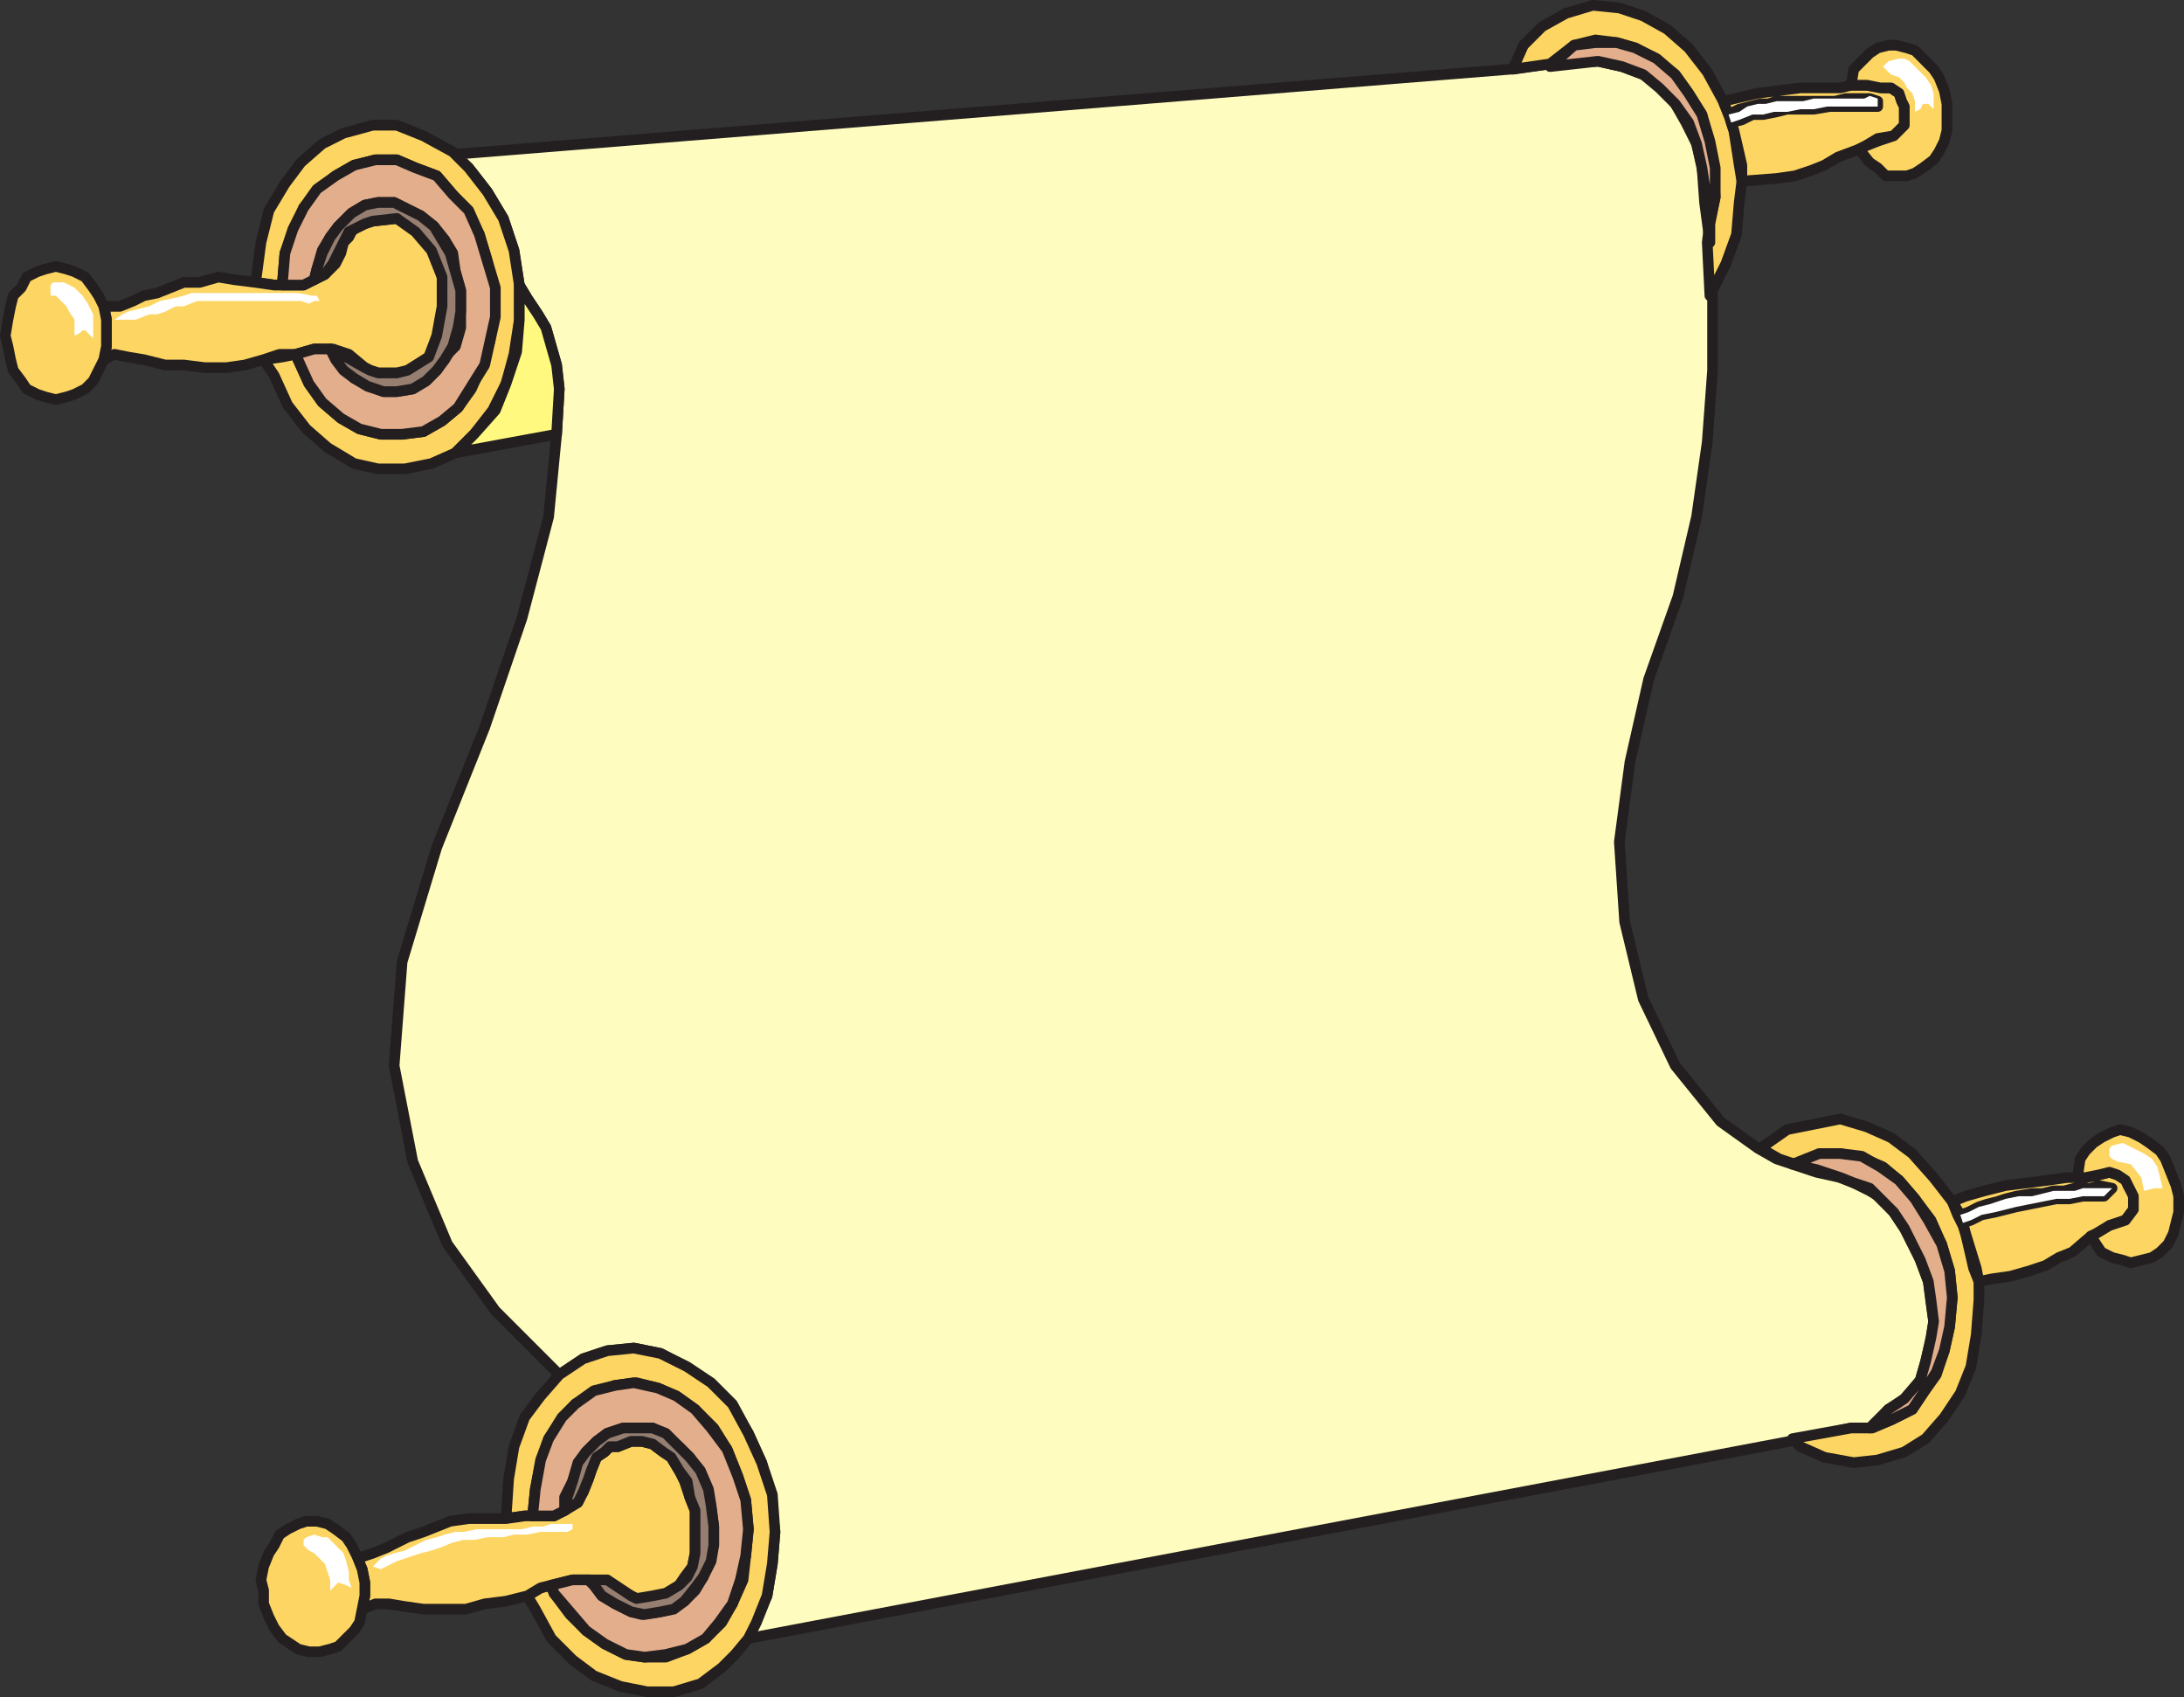 <svg xmlns="http://www.w3.org/2000/svg" width="614.98" height="477.743"><rect width="100%" height="100%" fill="#333333" stroke="none"/><path fill="#fffcbf" fill-rule="evenodd" d="m482.23 83.993-.75-15.75-1.5-11.25-.75-10.5-1.5-6-3-6-3-5.25-3.75-4.5-5.25-3.75-6-2.25-6.75-1.5-13.5.75-11.25 1.5-297.75 24 4.5 3.75 5.25 6.75 4.5 7.5 3 9 1.5 9.75 2.25 3.75 3 4.5 2.25 3.75 3 10.5.75 6.75-.75 12.75-2.25 23.25-7.5 28.5-10.5 30.75-13.5 33.75-9.75 32.25-2.25 29.25 5.25 27 9.75 23.25 13.5 18.75 18 18 6.75-4.5 6.75-2.25 7.5-.75 7.5 1.5 6.75 3.75 6.75 4.5 6 6 5.25 8.25 3.75 8.25 2.25 9 1.5 10.5-.75 9-1.5 9-3.75 7.5-1.5 4.5 293.25-55.5 17.25-3.75h6l4.5-5.25 5.25-3 3.75-5.25 1.5-5.25 1.5-6 .75-5.25-.75-5.25-.75-6-2.25-6-1.5-4.5-6-9-3-3.75-3.75-2.25-4.5-2.25-3.75-1.5-6.75-1.5-11.25-3.75-5.25-3-10.5-7.5-12.75-15.75-9-18.75-5.25-21.75-1.5-22.5 3-22.5 5.25-23.25 8.25-23.25 5.25-22.5 3-21 1.5-20.25v-20.25"/><path fill="none" stroke="#231f20" stroke-linecap="round" stroke-linejoin="round" stroke-miterlimit="10" stroke-width="3" d="m482.23 83.993-.75-15.75-1.5-11.25-.75-10.5-1.5-6-3-6-3-5.25-3.75-4.5-5.25-3.75-6-2.25-6.75-1.5-13.5.75-11.25 1.5-297.75 24 4.5 3.75 5.25 6.75 4.5 7.5 3 9 1.5 9.75 2.25 3.75 3 4.5 2.25 3.75 3 10.5.75 6.75-.75 12.75-2.25 23.25-7.5 28.5-10.5 30.75-13.5 33.75-9.75 32.25-2.25 29.25 5.25 27 9.75 23.25 13.5 18.75 18 18 6.75-4.5 6.75-2.25 7.5-.75 7.5 1.5 6.75 3.75 6.75 4.5 6 6 5.25 8.25 3.75 8.25 2.25 9 1.5 10.5-.75 9-1.5 9-3.75 7.5-1.5 4.5 293.25-55.5 17.25-3.75h6l4.5-5.25 5.25-3 3.75-5.25 1.5-5.25 1.5-6 .75-5.25-.75-5.25-.75-6-2.25-6-1.5-4.5-6-9-3-3.75-3.75-2.25-4.5-2.25-3.75-1.5-6.75-1.5-11.25-3.75-5.25-3-10.5-7.5-12.75-15.75-9-18.75-5.25-21.75-1.5-22.5 3-22.5 5.25-23.25 8.25-23.25 5.25-22.5 3-21 1.5-20.25zm0 0"/><path fill="#fdd562" fill-rule="evenodd" d="m127.48 42.743-8.25-4.5-7.5-3h-6.75l-8.25 2.25-6 3-6 5.25-4.5 6-4.5 7.5-2.25 9-1.5 11.25 5.25.75h2.25l.75-9 3-6.75 2.25-6 4.5-5.25 4.5-3.75 5.25-3 6-1.5h6l5.25 2.25 6 2.25 4.5 5.25 3.75 4.5 3.75 6.75 2.25 7.5 1.5 7.5v7.5l-.75 7.5-2.25 6.75-3 6.75-3.75 5.25-4.5 3.75-5.25 3-6 .75h-6l-6-1.5-5.25-3-5.25-4.5-3.75-5.25-3.75-8.25-3.75.75-5.25.75 3 4.5 3.75 8.25 5.25 6.75 6 5.25 7.5 4.5 6.75 1.5h7.5l7.5-1.5 6.75-3 5.25-5.25 5.25-6.75 3.75-7.5 2.25-8.25 1.5-9.75v-9.75l-1.5-9.75-3-9-4.5-7.5-5.25-6.75-4.5-4.5"/><path fill="none" stroke="#231f20" stroke-linecap="round" stroke-linejoin="round" stroke-miterlimit="10" stroke-width="3" d="m127.48 42.743-8.25-4.5-7.5-3h-6.75l-8.25 2.25-6 3-6 5.25-4.5 6-4.5 7.5-2.25 9-1.5 11.25 5.25.75h2.25l.75-9 3-6.75 2.25-6 4.5-5.25 4.5-3.75 5.25-3 6-1.5h6l5.25 2.25 6 2.25 4.5 5.25 3.75 4.5 3.75 6.75 2.25 7.5 1.5 7.5v7.5l-.75 7.5-2.25 6.75-3 6.75-3.75 5.25-4.5 3.75-5.25 3-6 .75h-6l-6-1.5-5.25-3-5.25-4.5-3.75-5.25-3.75-8.25-3.75.75-5.25.75 3 4.5 3.75 8.25 5.25 6.75 6 5.25 7.5 4.5 6.75 1.5h7.5l7.5-1.5 6.75-3 5.25-5.25 5.25-6.75 3.75-7.5 2.25-8.25 1.5-9.75v-9.75l-1.5-9.75-3-9-4.5-7.5-5.25-6.75zm0 0"/><path fill="#fdd562" fill-rule="evenodd" d="m210.73 461.243 2.25-4.5 3-7.5 1.5-9 .75-9-.75-10.5-3-9-3.75-8.25-4.5-8.25-6-6-6.75-4.5-7.5-3.75-7.5-1.5-7.5.75-6.75 2.25-6.75 4.5-5.25 6-4.5 6-3 8.25-1.5 9-.75 11.25 5.25-.75h2.25l.75-7.5 1.5-7.5 2.25-6.75 3.75-5.25 3.75-4.5 5.25-3 6-2.25 6-.75 6 1.5 5.25 2.25 5.25 3.75 5.25 5.25 3.75 6 3 7.5 2.25 6.75.75 8.25-.75 7.5-.75 6.75-3 6.75-3 5.25-4.5 4.5-5.25 3-6 2.25h-6l-5.25-.75-6-3-5.25-3.75-4.5-4.5-4.5-6-.75-2.25-3 .75-3.75 2.25 2.25 3.75 4.5 8.25 6 6 6 4.5 7.5 3 7.5 1.5h7.5l7.5-2.25 6-4.5 3.75-3.75 3.75-4.5"/><path fill="none" stroke="#231f20" stroke-linecap="round" stroke-linejoin="round" stroke-miterlimit="10" stroke-width="3" d="m210.73 461.243 2.25-4.5 3-7.5 1.5-9 .75-9-.75-10.5-3-9-3.75-8.25-4.5-8.25-6-6-6.75-4.5-7.5-3.75-7.5-1.5-7.5.75-6.75 2.25-6.75 4.5-5.25 6-4.5 6-3 8.25-1.5 9-.75 11.25 5.25-.75h2.25l.75-7.5 1.5-7.5 2.25-6.75 3.75-5.25 3.75-4.5 5.25-3 6-2.25 6-.75 6 1.5 5.25 2.25 5.25 3.75 5.25 5.25 3.75 6 3 7.5 2.25 6.75.75 8.25-.75 7.5-.75 6.75-3 6.75-3 5.25-4.5 4.5-5.25 3-6 2.25h-6l-5.25-.75-6-3-5.25-3.75-4.5-4.5-4.5-6-.75-2.25-3 .75-3.75 2.25 2.25 3.75 4.5 8.25 6 6 6 4.5 7.5 3 7.5 1.5h7.5l7.5-2.25 6-4.5 3.75-3.75zm0 0"/><path fill="#fdd562" fill-rule="evenodd" d="m549.73 338.243-5.25-6.75-6-6.75-6-4.5-6.75-3-7.5-2.25-15 3-7.5 5.25 5.25 3 4.5 1.5 7.5-2.25 5.25-.75 6.75 1.5 5.25 2.25 4.5 3.75 4.5 5.25 4.5 6 3 6.75 2.25 7.5.75 7.5-.75 8.25-1.5 6.75-2.25 6.75-3.75 5.25-3 4.5-6 3-5.25 2.25h-6l-16.5 3 2.25 2.25 6.75 3 8.25 1.5 6.75-.75 7.5-2.25 6-3.75 5.25-6 4.5-6.75 3-7.5 1.5-9 .75-9.75v-5.25l-1.5-3.75-2.25-9.75-.75-2.25-1.5-3-1.5-3.75"/><path fill="none" stroke="#231f20" stroke-linecap="round" stroke-linejoin="round" stroke-miterlimit="10" stroke-width="3" d="m549.73 338.243-5.25-6.75-6-6.75-6-4.5-6.75-3-7.5-2.25-15 3-7.5 5.25 5.25 3 4.5 1.5 7.5-2.25 5.25-.75 6.75 1.5 5.25 2.25 4.5 3.75 4.5 5.25 4.5 6 3 6.75 2.25 7.5.75 7.5-.75 8.25-1.5 6.75-2.25 6.75-3.75 5.25-3 4.5-6 3-5.25 2.25h-6l-16.5 3 2.25 2.25 6.75 3 8.25 1.5 6.75-.75 7.5-2.25 6-3.75 5.25-6 4.5-6.75 3-7.5 1.5-9 .75-9.75v-5.25l-1.5-3.75-2.25-9.75-.75-2.25-1.5-3zm0 0"/><path fill="#fdd562" fill-rule="evenodd" d="m74.23 101.243 4.5-1.5h4.5l5.25-1.5h5.25l4.5 1.5 4.5 3.75 1.5.75 2.25.75h6l3-.75 5.25-3.75 3-6 1.5-8.25-.75-8.25-2.25-7.5-5.25-6-5.25-3-6.75.75-2.25.75-3 1.5-.75.75-.75 1.5-1.5 1.5-.75 3-1.5 3-3 3-6 3h-8.25l-5.25-.75-6-.75-4.5-.75-5.25 1.5h-4.5l-7.5 3-3.75.75-3 1.5-3.75 1.5h-4.5l.75 3.75v7.5l-.75 3.75 3-1.5 3.75.75 4.5.75 6 1.5h5.25l6 .75h6l5.25-.75 5.25-1.5"/><path fill="none" stroke="#231f20" stroke-linecap="round" stroke-linejoin="round" stroke-miterlimit="10" stroke-width="3" d="m74.23 101.243 4.5-1.5h4.5l5.25-1.5h5.25l4.5 1.5 4.5 3.75 1.5.75 2.25.75h6l3-.75 5.25-3.75 3-6 1.5-8.25-.75-8.25-2.25-7.5-5.25-6-5.25-3-6.75.75-2.25.75-3 1.5-.75.75-.75 1.5-1.5 1.5-.75 3-1.5 3-3 3-6 3h-8.25l-5.25-.75-6-.75-4.5-.75-5.25 1.5h-4.5l-7.5 3-3.75.75-3 1.5-3.75 1.5h-4.5l.75 3.75v7.5l-.75 3.75 3-1.5 3.75.75 4.5.75 6 1.5h5.25l6 .75h6l5.25-.75zm0 0"/><path fill="#fdd562" fill-rule="evenodd" d="m148.48 449.243 3.75-2.25 9-2.25h4.5l5.25.75 6.75 3.75 1.5.75h4.5l3.75-.75 3.75-3 1.5-2.25 2.25-3 .75-3.75v-12l-1.5-3.75-1.5-4.5-1.5-3-2.25-3.75-2.25-1.5-3-2.25-3-.75h-3l-3.75 1.5h-2.25l-1.5 1.5-2.25 1.5-1.5 3.75-.75 2.25-1.5 3.75-2.25 3-3 2.25-3 1.5h-8.25l-5.25.75h-10.5l-5.25.75-7.5 3-4.5 1.5-6 3-3.75 1.5-4.5 1.5 1.5 3 .75 3.75v3.75l-.75 3.75 3.75-1.5h3.75l4.5.75 5.25.75h12l5.25-1.5 6-.75 6-1.5"/><path fill="none" stroke="#231f20" stroke-linecap="round" stroke-linejoin="round" stroke-miterlimit="10" stroke-width="3" d="m148.48 449.243 3.75-2.25 9-2.25h4.5l5.25.75 6.75 3.75 1.5.75h4.5l3.75-.75 3.75-3 1.5-2.25 2.25-3 .75-3.75v-12l-1.5-3.75-1.5-4.5-1.5-3-2.25-3.75-2.25-1.5-3-2.25-3-.75h-3l-3.75 1.5h-2.25l-1.5 1.5-2.25 1.5-1.5 3.75-.75 2.25-1.5 3.75-2.25 3-3 2.25-3 1.5h-8.25l-5.25.75h-10.5l-5.25.75-7.5 3-4.5 1.5-6 3-3.75 1.5-4.5 1.5 1.5 3 .75 3.75v3.75l-.75 3.75 3.75-1.5h3.75l4.5.75 5.25.75h12l5.25-1.5 6-.75zm0 0"/><path fill="#fdd562" fill-rule="evenodd" d="m485.23 28.493-4.5-8.25-5.25-6.75-6-5.25-6.75-3.75-6.75-2.25-7.5-.75-7.5 2.25-6.75 3.75-5.25 5.25-3 6.75 10.5-1.5 6.75-5.25 6-1.5 6 .75 5.25 1.5 5.25 3 6 4.5 3.75 5.25 3.75 6 3 15 .75 8.25-1.5 6.75-.75 6 .75 15 4.5-9 3-8.25.75-9 .75-6-.75-4.5-1.5-9.75-1.5-4.5-1.5-3.75"/><path fill="none" stroke="#231f20" stroke-linecap="round" stroke-linejoin="round" stroke-miterlimit="10" stroke-width="3" d="m485.23 28.493-4.5-8.25-5.25-6.75-6-5.25-6.75-3.75-6.75-2.25-7.5-.75-7.5 2.25-6.75 3.75-5.25 5.25-3 6.75 10.5-1.5 6.75-5.25 6-1.5 6 .75 5.25 1.5 5.25 3 6 4.5 3.75 5.25 3.75 6 3 15 .75 8.25-1.5 6.75-.75 6 .75 15 4.5-9 3-8.25.75-9 .75-6-.75-4.5-1.5-9.75-1.5-4.5zm0 0"/><path fill="#e3ae8c" fill-rule="evenodd" d="m83.23 99.743 3.75 8.25 3.75 5.25 5.25 4.5 5.25 3 6 1.5h6l6-.75 5.25-3 4.5-3.75 7.5-12 3-13.5v-8.25l-4.5-15-3-6.75-4.5-4.5-4.5-5.25-6-2.25-5.25-2.25h-6l-6 1.5-5.25 3-5.25 3.75-3.75 5.25-3 6-2.25 6.75-.75 9h6l3-1.5.75-3 1.5-5.25 2.25-3.75 2.25-3 3.75-3.75 3.75-2.25 3.75-.75h4.5l7.5 3.75 3.75 3 3 3.75 2.25 3.75.75 5.25 1.5 5.25v10.5l-1.5 5.25-3 3-2.25 3.75-3 3-3.75 2.25-4.5.75h-3.75l-3.75-1.5-4.5-2.25-3-3-2.25-3-1.5-2.25h-4.5l-5.25 1.5"/><path fill="none" stroke="#231f20" stroke-linecap="round" stroke-linejoin="round" stroke-miterlimit="10" stroke-width="3" d="m83.23 99.743 3.75 8.25 3.75 5.25 5.25 4.5 5.25 3 6 1.5h6l6-.75 5.25-3 4.5-3.75 7.5-12 3-13.5v-8.25l-4.5-15-3-6.75-4.5-4.5-4.5-5.25-6-2.25-5.25-2.25h-6l-6 1.5-5.25 3-5.25 3.75-3.75 5.25-3 6-2.25 6.75-.75 9h6l3-1.5.75-3 1.5-5.25 2.25-3.75 2.25-3 3.75-3.75 3.75-2.25 3.75-.75h4.5l7.5 3.75 3.75 3 3 3.75 2.25 3.75.75 5.25 1.5 5.25v10.5l-1.5 5.25-3 3-2.25 3.75-3 3-3.75 2.25-4.5.75h-3.75l-3.75-1.5-4.5-2.25-3-3-2.25-3-1.5-2.25h-4.5zm0 0"/><path fill="#e3ae8c" fill-rule="evenodd" d="m155.23 446.243.75 2.25 9 10.5 5.25 3.75 6 3 5.25.75 6-.75 6-1.5 5.25-3 3.75-4.5 3.75-5.25 2.25-6.75 1.5-6.75.75-7.5-.75-8.25-2.25-6.75-3-7.5-4.5-6-4.5-5.25-5.25-3.75-5.25-2.25-6.75-1.5-5.25.75-6 1.5-5.25 3.75-3.75 3.75-3.75 6-2.25 6-1.5 8.25-.75 7.5h6l3-1.5v-3.75l2.25-4.5 1.5-4.5 2.25-3.75 3-3 3-2.25 4.5-1.5h8.25l3.75 2.25 3.75 3 3 3 2.25 3.75 2.25 5.25 1.5 5.25.75 5.25v5.25l-3 9-2.25 3.75-3 3-3.75 2.25-3 .75-5.25.75-3-.75-4.5-2.25-3.75-2.25-2.25-3-1.5-1.5h-4.5l-6 1.5"/><path fill="none" stroke="#231f20" stroke-linecap="round" stroke-linejoin="round" stroke-miterlimit="10" stroke-width="3" d="m155.23 446.243.75 2.25 9 10.5 5.25 3.75 6 3 5.25.75 6-.75 6-1.5 5.25-3 3.75-4.5 3.75-5.25 2.25-6.75 1.5-6.75.75-7.5-.75-8.25-2.25-6.75-3-7.5-4.5-6-4.5-5.25-5.25-3.75-5.25-2.25-6.75-1.5-5.25.75-6 1.5-5.25 3.75-3.75 3.75-3.75 6-2.25 6-1.5 8.25-.75 7.5h6l3-1.5v-3.75l2.25-4.5 1.5-4.5 2.25-3.75 3-3 3-2.25 4.5-1.5h8.25l3.75 2.25 3.75 3 3 3 2.25 3.75 2.25 5.25 1.5 5.25.75 5.25v5.25l-3 9-2.25 3.75-3 3-3.75 2.25-3 .75-5.25.75-3-.75-4.5-2.25-3.75-2.25-2.25-3-1.5-1.5h-4.5zm0 0"/><path fill="#e3ae8c" fill-rule="evenodd" d="m526.48 401.993 6-2.25 6-3 3-4.5 3.75-6 2.25-6 1.5-6.75.75-8.25-.75-7.5-2.25-7.5-3.75-6.75-3.75-6-4.5-5.25-5.25-3.75-5.25-3-6-.75h-6l-7.5 3 6.75 1.5 6.75 2.25 3.75 1.5 4.5 1.5 6.75 6.75 3 4.5 4.5 9 2.25 6 .75 5.25.75 6-.75 4.5-1.5 6.75-1.5 5.25-4.5 5.25-4.5 3-5.25 5.25"/><path fill="none" stroke="#231f20" stroke-linecap="round" stroke-linejoin="round" stroke-miterlimit="10" stroke-width="3" d="m526.48 401.993 6-2.25 6-3 3-4.5 3.75-6 2.25-6 1.5-6.75.75-8.25-.75-7.5-2.25-7.5-3.75-6.75-3.75-6-4.5-5.25-5.25-3.75-5.25-3-6-.75h-6l-7.5 3 6.75 1.5 6.75 2.25 3.75 1.5 4.5 1.5 6.75 6.75 3 4.5 4.5 9 2.25 6 .75 5.25.75 6-.75 4.5-1.5 6.75-1.5 5.25-4.5 5.25-4.5 3zm0 0"/><path fill="#fff" fill-rule="evenodd" d="m35.98 87.743 6-1.5 3-1.5 3.75-.75 3-.75 2.25-.75h30l3.75.75h1.5l.75 1.5h-1.5l-1.5.75-2.25-.75H55.48l-3.75 1.5h-2.25l-3 1.5-2.25.75h-2.25l-3.75 1.5h-6l2.25-1.5 1.5-.75"/><path fill="#e3ae8c" fill-rule="evenodd" d="M481.48 68.243v-5.25l1.5-7.5v-8.25l-1.5-7.5-2.25-7.5-3.75-6-3.75-5.25-5.25-4.5-6-3-5.25-1.5h-6l-6 .75-6.75 6 13.5-1.5 6.75 1.5 6 2.25 4.5 3.75 4.5 4.5 3.75 5.25 2.25 6 1.5 6.75 1.5 9.75.75 11.25"/><path fill="none" stroke="#231f20" stroke-linecap="round" stroke-linejoin="round" stroke-miterlimit="10" stroke-width="3" d="M481.48 68.243v-5.25l1.5-7.5v-8.25l-1.5-7.5-2.25-7.5-3.75-6-3.75-5.25-5.25-4.5-6-3-5.25-1.5h-6l-6 .75-6.75 6 13.5-1.5 6.75 1.5 6 2.25 4.5 3.75 4.5 4.5 3.75 5.25 2.25 6 1.5 6.75 1.5 9.75zm0 0"/><path fill="#fff" fill-rule="evenodd" d="m107.23 438.743 1.5-.75 2.25-.75 3-.75 6-3 3-.75 2.25-.75 3-.75h2.25l3.75-.75h12.75l3-.75h3l2.25-.75h6v1.5l-1.5.75h-7.5l-3.75.75h-3.75l-3 .75h-4.5l-3.75.75h-3l-3 .75-3.75 1.5-2.25.75-3 .75-6.75 2.25-4.5 2.25-2.25-.75 2.25-2.25"/><path fill="#967e71" fill-rule="evenodd" d="m92.98 98.243 1.5 3 2.25 3 3 2.25 3.75 2.25 4.5 1.5h3.75l4.5-.75 3.75-2.25 3-3 2.25-3 2.25-3.75 1.5-5.25.75-4.5v-6l-3-10.5-4.5-7.5-3.75-3-7.5-3.75h-4.5l-3.75.75-3.75 2.25-3.75 3.75-2.25 3-2.25 4.5-1.5 4.5-.75 3 3-1.5 2.25-3 4.5-9 4.5-2.25 2.25-.75 6.75-.75 5.25 3.75 4.5 5.25 3 7.5v8.25l-1.5 8.25-2.25 6-6 3.75-3 .75h-5.25l-2.25-.75-1.5-.75-5.25-3-4.5-2.25"/><path fill="none" stroke="#231f20" stroke-linecap="round" stroke-linejoin="round" stroke-miterlimit="10" stroke-width="3" d="m92.98 98.243 1.5 3 2.25 3 3 2.25 3.75 2.25 4.5 1.5h3.75l4.5-.75 3.75-2.25 3-3 2.25-3 2.25-3.75 1.5-5.25.75-4.5v-6l-3-10.5-4.5-7.5-3.75-3-7.5-3.75h-4.5l-3.75.75-3.75 2.25-3.75 3.75-2.25 3-2.25 4.5-1.5 4.5-.75 3 3-1.5 2.25-3 4.5-9 4.5-2.25 2.25-.75 6.75-.75 5.25 3.75 4.5 5.25 3 7.5v8.25l-1.5 8.25-2.25 6-6 3.75-3 .75h-5.25l-2.25-.75-1.5-.75-5.25-3zm0 0"/><path fill="#967e71" fill-rule="evenodd" d="m165.73 444.743 1.5 1.5 2.25 3 3.75 2.25 4.5 2.25 3.75.75 4.5-.75 3.75-.75 3-2.25 3-3.75 2.25-3 2.25-4.5.75-4.5v-5.25l-.75-6-.75-4.5-2.25-5.25-3-3.75-6.75-6.75-3.75-1.5h-8.25l-4.5 1.5-3 2.25-3 3-2.25 3-1.5 5.25-1.5 4.5-.75 3.75 3.75-2.25 1.5-3 1.5-3.75.75-2.25 1.5-3.75 2.25-1.5 1.5-1.5h2.25l3.75-1.5h3l3 .75 3 2.25 2.25 1.5 2.25 3.75 2.25 3 .75 4.5 1.5 3.75v12l-.75 3.75-1.5 3-2.25 2.25-3.75 2.25-3.75.75-4.5.75-1.5-.75-6.75-4.5h-5.25"/><path fill="none" stroke="#231f20" stroke-linecap="round" stroke-linejoin="round" stroke-miterlimit="10" stroke-width="3" d="m165.73 444.743 1.5 1.5 2.25 3 3.75 2.25 4.5 2.25 3.75.75 4.5-.75 3.75-.75 3-2.25 3-3.75 2.25-3 2.25-4.5.75-4.5v-5.25l-.75-6-.75-4.5-2.25-5.25-3-3.75-6.75-6.75-3.75-1.5h-8.25l-4.5 1.5-3 2.25-3 3-2.25 3-1.5 5.25-1.5 4.5-.75 3.75 3.75-2.25 1.5-3 1.5-3.75.75-2.25 1.5-3.75 2.25-1.5 1.5-1.5h2.25l3.75-1.5h3l3 .75 3 2.25 2.25 1.5 2.25 3.75 2.25 3 .75 4.5 1.5 3.75v12l-.75 3.75-1.5 3-2.25 2.25-3.75 2.25-3.75.75-4.5.75-1.5-.75-6.75-4.5zm0 0"/><path fill="#fdd562" fill-rule="evenodd" d="M528.73 29.993h-13.5l-4.5.75h-7.5l-3 .75-3.75.75h-3l-3 1.5-3 .75.75 2.25 2.25 9.75v4.5l9.75-.75 5.25-.75 4.5-1.5 3.75-1.5 3.75-2.25 6-2.25 1.5-.75 3.75-2.25 4.5-.75 3-3v-5.25l-.75-1.5-.75-2.25-2.25-1.5h-2.25l-4.5-.75h-4.5l-3 .75h-11.25l-12 1.5-9.75 2.25 1.5 3.75 3-1.5 6-1.5h2.25l2.25-.75h16.5l3-.75h6.75l2.25.75v1.5"/><path fill="none" stroke="#231f20" stroke-linecap="round" stroke-linejoin="round" stroke-miterlimit="10" stroke-width="3" d="M528.73 29.993h-13.5l-4.5.75h-7.5l-3 .75-3.75.75h-3l-3 1.5-3 .75.75 2.25 2.25 9.75v4.5l9.75-.75 5.25-.75 4.5-1.5 3.75-1.5 3.75-2.25 6-2.25 1.5-.75 3.75-2.25 4.5-.75 3-3v-5.25l-.75-1.5-.75-2.25-2.25-1.5h-2.25l-4.5-.75h-4.5l-3 .75h-11.25l-12 1.5-9.75 2.25 1.5 3.75 3-1.5 6-1.5h2.25l2.25-.75h16.5l3-.75h6.75l2.25.75zm0 0"/><path fill="#fdd562" fill-rule="evenodd" d="M592.48 336.743h-6l-3.75.75h-3.75l-11.25 2.25-6 1.5-3.75.75-3 1.5-2.25.75.75 3 3 9.75.75 3.75 3.75-.75 5.25-.75 5.25-1.5 4.5-1.5 3.75-2.25 3.75-1.5 5.25-4.5 2.25-.75 3-2.25 4.5-1.5 2.25-3v-4.5l-1.5-2.25-.75-2.25-4.5-1.5-3 .75-3.75.75h-5.25l-5.25.75-12 1.5-6 1.5-5.25 1.5-3.75 1.5 2.25 3.75 2.25-.75 3-1.5 2.25-.75 3-.75 2.25-.75 3-.75 4.5-.75h3l3-.75h3l3-.75h4.5l2.25-.75 3.75.75-2.25 2.25"/><path fill="none" stroke="#231f20" stroke-linecap="round" stroke-linejoin="round" stroke-miterlimit="10" stroke-width="3" d="M592.48 336.743h-6l-3.75.75h-3.75l-11.25 2.25-6 1.5-3.75.75-3 1.5-2.25.75.75 3 3 9.75.75 3.75 3.75-.75 5.25-.75 5.25-1.5 4.5-1.5 3.75-2.25 3.75-1.5 5.25-4.5 2.25-.75 3-2.25 4.5-1.5 2.25-3v-4.5l-1.5-2.25-.75-2.25-4.5-1.5-3 .75-3.75.75h-5.25l-5.25.75-12 1.5-6 1.5-5.25 1.5-3.75 1.5 2.25 3.75 2.25-.75 3-1.5 2.25-.75 3-.75 2.25-.75 3-.75 4.5-.75h3l3-.75h3l3-.75h4.5l2.25-.75 3.75.75zm0 0"/><path fill="#fff97f" fill-rule="evenodd" d="m156.73 122.243.75-12.75-.75-6.75-3-10.5-2.25-3.75-3-4.5-2.25-3.75v9.75l-.75 9-3 9-3 7.5-6 6.75-5.25 5.25 28.5-5.25"/><path fill="none" stroke="#231f20" stroke-linecap="round" stroke-linejoin="round" stroke-miterlimit="10" stroke-width="3" d="m156.73 122.243.75-12.75-.75-6.75-3-10.5-2.25-3.75-3-4.5-2.25-3.75v9.75l-.75 9-3 9-3 7.5-6 6.75-5.25 5.25zm0 0"/><path fill="#fff" fill-rule="evenodd" d="m487.48 34.493 2.25-.75 3.75-1.5h3l3-.75h3.75l3.75-.75h3.75l3.75-.75h14.25v-2.25l-2.25-.75-1.5.75h-14.25l-3 .75h-7.5l-3 .75h-2.25l-3 .75-2.25 1.5-3 .75.75 2.25m65.25 309.75 2.25-.75 3-1.5 3.75-.75 6-1.5 11.25-2.25h3.75l3.75-.75h6l2.25-2.25h-8.25l-2.25.75h-6l-6 1.5h-3.75l-3.75.75-4.5 1.5-3 .75-3 1.5-2.25.75.75 2.25"/><path fill="#fdd562" fill-rule="evenodd" d="m29.23 101.243.75-3.75v-7.5l-.75-3.75-1.5-3-1.5-2.25-2.25-3-3-1.5-2.25-.75-3-.75-3 .75-2.25.75-3 1.5-1.5 3-2.25 2.25-.75 3-.75 3.75-.75 4.5.75 3 .75 3.75.75 3 2.25 3 1.5 2.25 3 1.5 2.25.75 3 .75 3-.75 2.25-.75 3-1.5 2.25-2.25 3-6"/><path fill="none" stroke="#231f20" stroke-linecap="round" stroke-linejoin="round" stroke-miterlimit="10" stroke-width="3" d="m29.23 101.243.75-3.75v-7.5l-.75-3.75-1.5-3-1.5-2.25-2.25-3-3-1.5-2.25-.75-3-.75-3 .75-2.25.75-3 1.5-1.5 3-2.25 2.25-.75 3-.75 3.75-.75 4.5.75 3 .75 3.75.75 3 2.25 3 1.5 2.25 3 1.5 2.25.75 3 .75 3-.75 2.25-.75 3-1.5 2.25-2.25zm0 0"/><path fill="#fdd562" fill-rule="evenodd" d="m101.98 452.993.75-3.75v-3.75l-.75-3.75-1.5-3.75-1.5-3-1.5-2.25-3-2.25-2.25-1.5-3-.75h-3l-2.25.75-3 1.5-2.25 1.5-1.5 3-1.5 2.25-1.5 3.75-.75 3.75.75 3v3.75l1.5 3.75 1.5 3 2.25 3 4.5 3 3 .75h3l3-.75 2.25-.75 4.5-4.5 1.5-2.25.75-3.75"/><path fill="none" stroke="#231f20" stroke-linecap="round" stroke-linejoin="round" stroke-miterlimit="10" stroke-width="3" d="m101.98 452.993.75-3.75v-3.75l-.75-3.75-1.5-3.75-1.5-3-1.5-2.25-3-2.25-2.25-1.5-3-.75h-3l-2.25.75-3 1.5-2.25 1.5-1.5 3-1.5 2.25-1.5 3.75-.75 3.75.75 3v3.75l1.5 3.75 1.5 3 2.25 3 4.5 3 3 .75h3l3-.75 2.25-.75 4.5-4.5 1.5-2.25zm0 0"/><path fill="#fdd562" fill-rule="evenodd" d="m523.48 41.993 3 3.75 2.25 1.5 2.25 2.25h6l2.25-.75 2.25-1.5 3-2.25 1.5-2.25 1.5-3 .75-3v-7.5l-.75-3.75-1.5-3.75-1.5-2.25-5.25-5.25-2.25-.75-3-.75h-2.25l-3 .75-2.25 1.5-4.5 4.5-.75 4.5h4.5l3.75.75h3l2.25 1.5.75 2.25.75 1.5v5.25l-3 3-4.5 1.5-3.75 1.5-1.5.75"/><path fill="none" stroke="#231f20" stroke-linecap="round" stroke-linejoin="round" stroke-miterlimit="10" stroke-width="3" d="m523.48 41.993 3 3.75 2.25 1.5 2.25 2.25h6l2.25-.75 2.25-1.5 3-2.25 1.5-2.25 1.5-3 .75-3v-7.5l-.75-3.75-1.5-3.75-1.5-2.25-5.25-5.25-2.25-.75-3-.75h-2.25l-3 .75-2.25 1.5-4.5 4.5-.75 4.5h4.5l3.75.75h3l2.25 1.5.75 2.25.75 1.5v5.25l-3 3-4.5 1.5-3.75 1.5zm0 0"/><path fill="#fdd562" fill-rule="evenodd" d="m588.73 347.993 3 4.5 3 1.5 3 .75 2.25.75 6-1.5 2.25-1.5 2.25-2.25 1.5-3 1.5-6v-4.5l-.75-3-3-7.5-1.5-2.25-3-2.25-2.25-1.5-3-1.5-3-.75-2.25.75-3 1.5-2.25 1.5-2.25 2.25-1.5 2.25-.75 5.25h2.25l3.75-.75 3-.75 2.25.75 2.25 1.5 2.25 4.5v3.75l-2.25 3-4.5 1.5-3.75 2.25-1.5.75"/><path fill="none" stroke="#231f20" stroke-linecap="round" stroke-linejoin="round" stroke-miterlimit="10" stroke-width="3" d="m588.73 347.993 3 4.5 3 1.5 3 .75 2.25.75 6-1.5 2.25-1.5 2.25-2.25 1.5-3 1.5-6v-4.5l-.75-3-3-7.5-1.5-2.25-3-2.25-2.25-1.5-3-1.5-3-.75-2.25.75-3 1.5-2.25 1.5-2.25 2.25-1.5 2.25-.75 5.25h2.25l3.75-.75 3-.75 2.25.75 2.25 1.5 2.25 4.5v3.75l-2.25 3-4.5 1.5-3.75 2.25zm0 0"/><path fill="#fff" fill-rule="evenodd" d="m20.98 94.493 1.5-.75.75-.75h.75l2.25 2.25v-6.75l-1.5-3-1.5-2.25-2.25-2.25-3-1.5h-3l-.75.75v3h1.5l3 3 .75 1.5 1.5 2.25v4.5m66 342-1.5-1.5v-1.5l.75-.75 2.25-.75 2.25.75h1.5l4.5 4.5.75 2.25.75 3v2.25l.75 2.25-1.5-.75-2.25-.75-2.25 2.25v-3l-1.5-4.5-3-3-1.5-.75m452.25-408-.75-2.25-1.5-1.5-.75-1.5-1.5-1.5-2.25-.75-2.25-2.25 1.5-1.5 3-.75h1.5l1.5.75 4.5 4.5 1.5 2.25.75 2.25v4.5l-1.5-1.5h-1.5l-.75 1.5-1.5.75v-3m69.75 306-1.5-6-1.5-2.25-2.25-1.5-6-3-3 .75-.75.75v2.25l.75.75 1.5.75 3.75.75 3 3.75.75 3.75 3-.75h2.25"/></svg>
